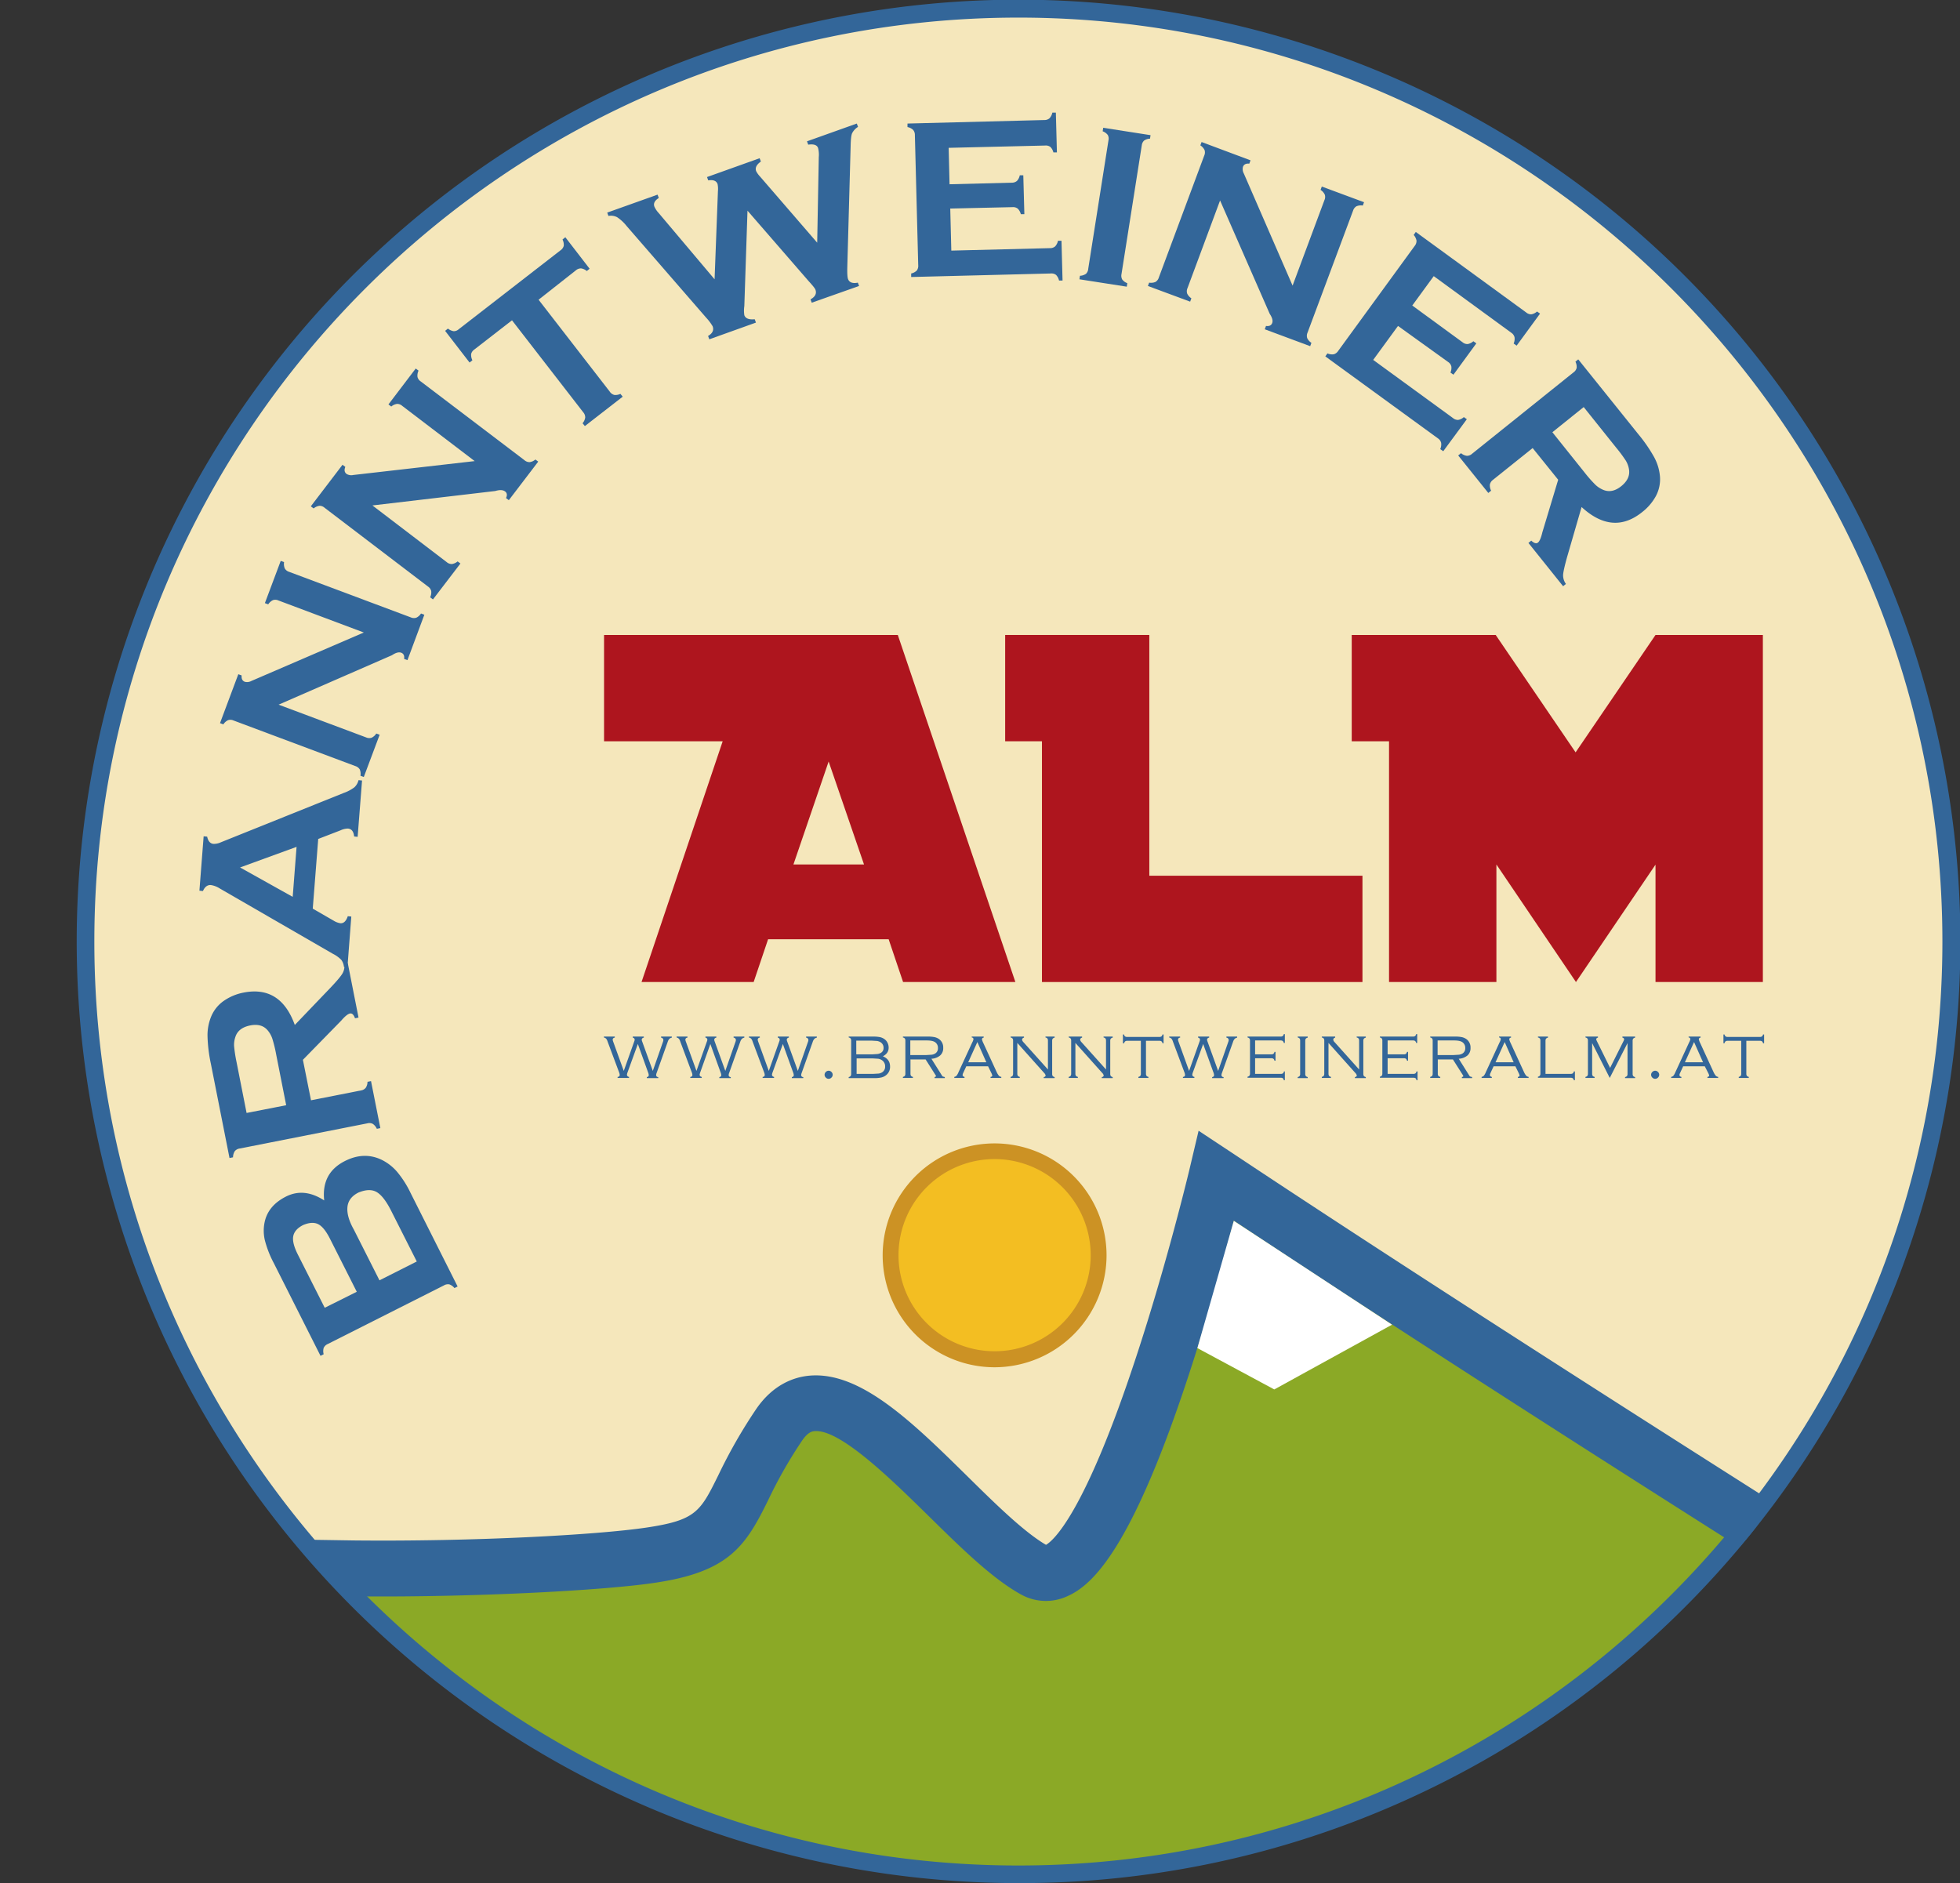 <svg id="Ebene_1" data-name="Ebene 1" xmlns="http://www.w3.org/2000/svg" viewBox="0 0 1113.6 1070"><rect x="0" y="0" width="1113.6" height="1070" fill="#333333" stroke="none"/><defs><style>.cls-1{fill:#369;}.cls-2{fill:none;}.cls-3{fill:#8ba926;}.cls-4{fill:#f5e7bb;}.cls-5{fill:#fff;}.cls-6{fill:#f3be22;}.cls-7{fill:#cc9224;}.cls-8{fill:#ae151e;}</style></defs><title>logo</title><ellipse class="cls-1" cx="586.5" cy="820" rx="432.2" ry="182.7" transform="translate(-20.1 14.7) rotate(-1.4)"/><path class="cls-2" d="M0,880.9l0.6-.2Z"/><path class="cls-3" d="M436.4,852.5a260.7,260.7,0,0,1,19.3-33.9c3.4-5,5.9-5.3,7-5.4,14.4-1.4,43.6,27.3,64.9,48.2,18.6,18.3,36.2,35.6,52.5,44.6a29,29,0,0,0,26.3,1c14.1-6.2,36.7-26.3,70-128.8,10.6-32.5,19.3-64.3,24.6-84.6,84.1,55.9,196.7,128,285,184-103,121.4-259.3,195.1-430.6,186.6A528.1,528.1,0,0,1,204.2,907.1c68.1,0.5,139.6-3.5,167.6-7.7C414.4,893.2,423.7,878.3,436.4,852.5Z"/><path class="cls-4" d="M681,642.5l-5.2,22c-0.1.5-12.7,53.2-30.3,106.6-29.4,89.5-47.2,104.4-51.2,106.7-12.5-7.3-28.8-23.3-44.6-38.9-31.4-30.9-61-60-90.1-57.2-8.3.8-20.3,4.8-30,19a291.7,291.7,0,0,0-21.5,37.6c-10.2,20.6-12.6,25.5-40.9,29.7s-98.5,8-166.1,7.3l-26-.4A528.1,528.1,0,0,1,52.3,508.7C66.8,216.4,315.5-8.9,607.9,5.7S1125.5,268.9,1111,561.3a527.5,527.5,0,0,1-105,291.4C913.4,793.9,791.3,715.8,699.9,655Z"/><path class="cls-5" d="M0.6,880.7l-0.6.2Z"/><polygon class="cls-5" points="790.9 752.7 724 789.5 680.3 766 701 693.7 790.9 752.7"/><path class="cls-6" d="M623,713.3a57.9,57.9,0,1,1-57.9-57.9A57.9,57.9,0,0,1,623,713.3"/><path class="cls-7" d="M565.1,776.9a63.6,63.6,0,1,1,63.6-63.6A63.7,63.7,0,0,1,565.1,776.9Zm0-118.3a54.6,54.6,0,1,0,54.6,54.6A54.7,54.7,0,0,0,565.1,658.6Z"/><path class="cls-1" d="M578.6,1070A535.1,535.1,0,0,1,370.4,42,535.1,535.1,0,0,1,786.9,1028,531.7,531.7,0,0,1,578.6,1070Zm0-1060c-289.5,0-525,235.5-525,525s235.5,525,525,525,525-235.5,525-525S868.1,10,578.6,10Z"/><path class="cls-1" d="M184.2,682.1q-1.7-15.6,11.8-22.4,10.7-5.4,20.6-.8a27.6,27.6,0,0,1,8.9,6.8,56.8,56.8,0,0,1,7.7,12L260,731l-1.8.9a6.5,6.5,0,0,0-2.9-2.1,4.4,4.4,0,0,0-3.1.6l-66,33.3a4.5,4.5,0,0,0-2.3,2.2,6.6,6.6,0,0,0,0,3.6l-1.8.9-26.6-52.8a59.1,59.1,0,0,1-5-12.8,23.7,23.7,0,0,1-.2-10.1q1.9-9.6,12.2-14.8T184.2,682.1ZM202.7,734l-15.1-29.9q-3.4-6.8-6.8-8.5t-8.6.5q-4.9,2.5-5.6,6.4t2.8,10.7l15.1,29.9Zm34.1-17.2-14.6-28.9q-4.1-8.1-8.1-10.5t-10.4.2q-5.8,2.9-6.3,8.3t3.6,12.7l14.6,28.9Z"/><path class="cls-1" d="M176.7,625.2l28.4-5.6a4.3,4.3,0,0,0,2.7-1.5,6.2,6.2,0,0,0,1-3.4l2-.4,5.3,26.7-2,.4a6.5,6.5,0,0,0-2.3-2.8,4.3,4.3,0,0,0-3.1-.3l-72.5,14.3a4.4,4.4,0,0,0-2.8,1.5,6.6,6.6,0,0,0-1,3.5l-2,.4-10.6-53.6a85.8,85.8,0,0,1-1.9-15.8,28.1,28.1,0,0,1,2-10.8,20.3,20.3,0,0,1,7.4-9.2,29.5,29.5,0,0,1,11.1-4.6q21-4.1,29.1,18.4l20.4-21.3q5.3-5.6,6.7-8a8.3,8.3,0,0,0,1-5.4l2-.4,6.1,30.9-2,.4q-1.1-3.1-2.9-2.7t-4.9,4l-21.8,22.3ZM162.6,628l-5.7-28.9a75,75,0,0,0-2.2-9,14.5,14.5,0,0,0-2.5-4.5q-3.5-4.3-10.2-2.9t-8.3,6.6a13.8,13.8,0,0,0-.7,5.1,80.6,80.6,0,0,0,1.4,9.1l5.7,28.9Z"/><path class="cls-1" d="M180.8,476.7l-3.1,39.6,11.8,6.8a10.2,10.2,0,0,0,3.9,1.5q2.8,0.2,4.2-4l2,0.2-2.2,28.8-2-.2a7.7,7.7,0,0,0-1.5-4,17.5,17.5,0,0,0-4.7-3.4l-64.4-37.2a12.8,12.8,0,0,0-5-1.9q-2.9-.2-4.5,3.4l-2-.2,2.4-30.9,2,0.2q0.8,3.8,3.5,4.1a9.4,9.4,0,0,0,4.3-.9l69.7-28a22.8,22.8,0,0,0,6.1-3.2,8.1,8.1,0,0,0,2.4-4.1l2,0.2-2.5,32-2-.2q-0.4-4.3-3.6-4.5a10.3,10.3,0,0,0-4.1,1Zm-12.3,4.5-32.1,11.7,29.9,16.7Z"/><path class="cls-1" d="M158.3,400.4L208,419a4.4,4.4,0,0,0,3.1.2,6.5,6.5,0,0,0,2.7-2.4l1.9,0.7-9,24-1.9-.7a6.5,6.5,0,0,0-.4-3.6,4.4,4.4,0,0,0-2.5-1.9l-69.2-25.9a4.3,4.3,0,0,0-3.1-.2,6.6,6.6,0,0,0-2.7,2.4l-1.9-.7,10.4-27.8,1.9,0.7q-0.3,2.8,1.8,3.6a5.2,5.2,0,0,0,3.8-.5l63.8-27.5-48.5-18.2a4.3,4.3,0,0,0-3.1-.2,6.6,6.6,0,0,0-2.7,2.4l-1.9-.7,9-24,1.9,0.7a6.6,6.6,0,0,0,.4,3.6,4.3,4.3,0,0,0,2.4,1.9l69.2,25.9a4.4,4.4,0,0,0,3.1.2,6.5,6.5,0,0,0,2.7-2.4l1.9,0.7-9.6,25.8-1.9-.7q0.4-2.7-1.6-3.5t-5.3,1.4Z"/><path class="cls-1" d="M211.6,287.2l42.2,32.2a4.4,4.4,0,0,0,2.9,1.1A6.5,6.5,0,0,0,260,319l1.6,1.2-15.6,20.4-1.6-1.2a6.5,6.5,0,0,0,.6-3.6,4.4,4.4,0,0,0-1.8-2.5l-58.8-44.8a4.3,4.3,0,0,0-2.9-1.1,6.6,6.6,0,0,0-3.3,1.5l-1.6-1.2,18-23.6,1.6,1.2q-1.1,2.6.7,4a5.2,5.2,0,0,0,3.8.6l69-7.9-41.2-31.4a4.3,4.3,0,0,0-2.9-1.1,6.5,6.5,0,0,0-3.3,1.5l-1.6-1.2,15.5-20.4,1.6,1.2a6.6,6.6,0,0,0-.6,3.6,4.3,4.3,0,0,0,1.8,2.5L298,261.5a4.4,4.4,0,0,0,2.9,1.1,6.5,6.5,0,0,0,3.3-1.5l1.6,1.2-16.7,21.9-1.6-1.2q1.2-2.5-.6-3.8t-5.5-.2Z"/><path class="cls-1" d="M306,170.3l40.5,52.3a4.4,4.4,0,0,0,2.5,1.8,6.5,6.5,0,0,0,3.5-.6l1.3,1.6-21.5,16.7-1.3-1.6a6.5,6.5,0,0,0,1.5-3.3,4.4,4.4,0,0,0-1.1-2.9L290.9,182l-21.4,16.6a4.4,4.4,0,0,0-1.8,2.5,6.5,6.5,0,0,0,.7,3.6l-1.6,1.3L252.9,188l1.6-1.3a7,7,0,0,0,3.3,1.5,4.2,4.2,0,0,0,2.8-1.1l57.9-44.9a4.5,4.5,0,0,0,1.8-2.5,6.5,6.5,0,0,0-.7-3.6l1.6-1.3,13.8,17.9-1.6,1.3a6.5,6.5,0,0,0-3.3-1.5,4.5,4.5,0,0,0-2.9,1.1Z"/><path class="cls-1" d="M424.7,119.7l-1.8,54.2a17.6,17.6,0,0,0,0,5.2q1,2.8,5.9,2.3l0.7,1.9L403,192.8l-0.7-1.9q3.8-2.2,2.6-5.5a27.2,27.2,0,0,0-3.6-4.8L356,128.4a23.2,23.2,0,0,0-5.4-5,7.7,7.7,0,0,0-4.9-.7l-0.7-1.9,28.6-10.2,0.7,1.9q-3.5,2.2-2.5,4.9a13.3,13.3,0,0,0,2.4,3.6L406,158.7l1.9-50a14.2,14.2,0,0,0-.2-4.1q-1-2.8-5.3-2.1l-0.7-1.9,29.9-10.7,0.7,1.9q-3.7,2.6-2.7,5.4a13.4,13.4,0,0,0,2.3,3.2l32.4,37.5,0.9-48.6a15.5,15.5,0,0,0-.4-5.2q-0.9-2.6-5.6-1.9l-0.7-1.9,28.3-10.1,0.7,1.9a9,9,0,0,0-3.4,3.7q-0.7,1.7-.8,7.2l-1.9,69.1q-0.1,4.9.4,6.4,1.1,3,5.6,2.1l0.7,1.9L461.2,172l-0.7-1.9q4-2.2,2.8-5.5-0.4-1.1-3.8-4.8Z"/><path class="cls-1" d="M539.9,118.5l0.6,23.9,56.1-1.4a4.3,4.3,0,0,0,2.9-1,6.6,6.6,0,0,0,1.6-3.2h2l0.6,22.6h-2a6.5,6.5,0,0,0-1.7-3.2,4.3,4.3,0,0,0-3-.8l-79.3,2v-2a6.5,6.5,0,0,0,3.2-1.7,4.4,4.4,0,0,0,.8-3l-1.9-73.9a4.4,4.4,0,0,0-1-3,6.5,6.5,0,0,0-3.2-1.6v-2l77.8-2a4.3,4.3,0,0,0,2.9-1,6.7,6.7,0,0,0,1.6-3.2h2l0.6,22.6h-2a6.6,6.6,0,0,0-1.7-3.1,4.3,4.3,0,0,0-3-.8L539,84l0.5,20.7,35.4-.9a4.3,4.3,0,0,0,2.9-1,6.5,6.5,0,0,0,1.6-3.2h2l0.6,22.1h-2a6.7,6.7,0,0,0-1.7-3.1,4.2,4.2,0,0,0-3-.9Z"/><path class="cls-1" d="M618.3,152.7l11.5-73a4.3,4.3,0,0,0-.4-3,6.5,6.5,0,0,0-2.9-2.1l0.3-2,26.9,4.2-0.3,2a6.1,6.1,0,0,0-3.4,1.1,4.5,4.5,0,0,0-1.3,2.8l-11.5,73a4.5,4.5,0,0,0,.4,3.1,6.2,6.2,0,0,0,2.9,2.1l-0.3,2-26.9-4.2,0.3-2a6.5,6.5,0,0,0,3.4-1.1A4.4,4.4,0,0,0,618.3,152.7Z"/><path class="cls-1" d="M693.2,113.9l-18.5,49.8a4.4,4.4,0,0,0-.2,3.1,6.5,6.5,0,0,0,2.4,2.7l-0.7,1.9-24-8.9,0.7-1.9a6.5,6.5,0,0,0,3.6-.4,4.4,4.4,0,0,0,1.9-2.5l25.8-69.3a4.3,4.3,0,0,0,.2-3.1,6.6,6.6,0,0,0-2.4-2.7l0.7-1.9,27.8,10.4-0.7,1.9q-2.8-.3-3.6,1.8a5.2,5.2,0,0,0,.5,3.8l27.7,63.7,18.1-48.6a4.3,4.3,0,0,0,.2-3.1,6.6,6.6,0,0,0-2.4-2.7l0.7-1.9,24,8.9-0.7,1.9a6.6,6.6,0,0,0-3.6.4,4.3,4.3,0,0,0-1.9,2.4L742.9,189a4.4,4.4,0,0,0-.2,3.1,6.5,6.5,0,0,0,2.4,2.7l-0.7,1.9-25.8-9.6,0.7-1.9q2.7,0.4,3.5-1.6t-1.4-5.3Z"/><path class="cls-1" d="M794.3,185.2l-14.1,19.3,45.4,33.1a4.3,4.3,0,0,0,2.9,1,6.6,6.6,0,0,0,3.2-1.6l1.7,1.2L820,256.4l-1.7-1.2a6.6,6.6,0,0,0,.5-3.6,4.3,4.3,0,0,0-1.8-2.5L753,202.5l1.2-1.7a6.5,6.5,0,0,0,3.6.5,4.4,4.4,0,0,0,2.5-1.9l43.5-59.7a4.4,4.4,0,0,0,1-3,6.6,6.6,0,0,0-1.6-3.2l1.2-1.7,62.8,45.8a4.3,4.3,0,0,0,2.9,1,6.7,6.7,0,0,0,3.2-1.6l1.7,1.2-13.3,18.2-1.7-1.2a6.6,6.6,0,0,0,.5-3.6,4.3,4.3,0,0,0-1.8-2.5l-44.1-32.2-12.2,16.7,28.6,20.9a4.3,4.3,0,0,0,2.9,1,6.6,6.6,0,0,0,3.2-1.6l1.7,1.2-13,17.8-1.7-1.2a6.7,6.7,0,0,0,.5-3.5,4.2,4.2,0,0,0-1.8-2.5Z"/><path class="cls-1" d="M870.8,254.6l-22.6,18.1a4.4,4.4,0,0,0-1.7,2.6,6.2,6.2,0,0,0,.7,3.5l-1.6,1.3-17.1-21.3,1.6-1.3a6.5,6.5,0,0,0,3.3,1.5,4.3,4.3,0,0,0,2.9-1.1l57.7-46.3a4.4,4.4,0,0,0,1.8-2.6,6.6,6.6,0,0,0-.7-3.5l1.6-1.3,34.2,42.6a85.8,85.8,0,0,1,9,13.1,28.1,28.1,0,0,1,3.2,10.5,20.3,20.3,0,0,1-2.3,11.5A29.4,29.4,0,0,1,933,291q-16.7,13.4-34.4-2.9l-8.2,28.3q-2.1,7.5-2.3,10.2a8.3,8.3,0,0,0,1.6,5.2l-1.6,1.3-19.7-24.6,1.6-1.3q2.4,2.2,3.8,1.1t2.5-5.8l9-29.9Zm11.2-9,18.4,23a74.9,74.9,0,0,0,6.1,6.9,14.6,14.6,0,0,0,4.3,2.8q5.1,2.2,10.4-2.1t4.3-9.7a13.8,13.8,0,0,0-1.8-4.8,80.7,80.7,0,0,0-5.5-7.4l-18.4-23Z"/><path class="cls-1" d="M362.4,593.2l-5.8,16a6.4,6.4,0,0,0-.4,1.5,1.3,1.3,0,0,0,1.2,1.2v0.6h-6.5v-0.6a1.1,1.1,0,0,0,1.2-1.1,5.2,5.2,0,0,0-.4-1.6l-6.5-17.4a4.9,4.9,0,0,0-.8-1.6,2.9,2.9,0,0,0-1.3-.7V589h6.2v0.6a1.2,1.2,0,0,0-1.2,1.1,4.6,4.6,0,0,0,.3,1.2l6,16.6,5.9-16.6a4.1,4.1,0,0,0,.3-1.1,1.2,1.2,0,0,0-1.1-1.2V589h6.3v0.6a1.3,1.3,0,0,0-1.2,1.1,3.7,3.7,0,0,0,.3,1.2l6,16.6,5.8-16.6a3.1,3.1,0,0,0,.2-1,1.4,1.4,0,0,0-1.3-1.3V589h6.1v0.6a2.8,2.8,0,0,0-1.4.7,4.4,4.4,0,0,0-.9,1.6l-6.3,17.7a3.9,3.9,0,0,0-.3,1.2,1.1,1.1,0,0,0,1.2,1.2v0.6h-6.5v-0.6a1.1,1.1,0,0,0,1.1-1.1,5.5,5.5,0,0,0-.4-1.6Z"/><path class="cls-1" d="M403.6,593.2l-5.7,16a6.4,6.4,0,0,0-.4,1.5,1.3,1.3,0,0,0,1.2,1.2v0.6h-6.5v-0.6a1.1,1.1,0,0,0,1.2-1.1,5.2,5.2,0,0,0-.4-1.6l-6.5-17.4a5,5,0,0,0-.8-1.6,2.9,2.9,0,0,0-1.3-.7V589h6.2v0.6a1.2,1.2,0,0,0-1.2,1.1,4.6,4.6,0,0,0,.3,1.2l6,16.6,5.9-16.6a4.1,4.1,0,0,0,.3-1.1,1.2,1.2,0,0,0-1.1-1.2V589H407v0.6a1.3,1.3,0,0,0-1.2,1.1,3.8,3.8,0,0,0,.3,1.2l6,16.6,5.8-16.6a3.1,3.1,0,0,0,.2-1,1.4,1.4,0,0,0-1.3-1.3V589h6.1v0.6a2.8,2.8,0,0,0-1.4.7,4.4,4.4,0,0,0-.9,1.6l-6.3,17.7a3.9,3.9,0,0,0-.3,1.2,1.1,1.1,0,0,0,1.2,1.2v0.6h-6.5v-0.6a1.1,1.1,0,0,0,1.1-1.1,5.5,5.5,0,0,0-.4-1.6Z"/><path class="cls-1" d="M444.8,593.2l-5.8,16a6.4,6.4,0,0,0-.4,1.5,1.3,1.3,0,0,0,1.2,1.2v0.6h-6.5v-0.6a1.1,1.1,0,0,0,1.2-1.1,5.2,5.2,0,0,0-.4-1.6l-6.5-17.4a5,5,0,0,0-.8-1.6,2.9,2.9,0,0,0-1.3-.7V589h6.2v0.6a1.2,1.2,0,0,0-1.2,1.1,4.6,4.6,0,0,0,.3,1.2l6,16.6,5.9-16.6a4.1,4.1,0,0,0,.3-1.1,1.2,1.2,0,0,0-1.1-1.2V589h6.3v0.6a1.3,1.3,0,0,0-1.2,1.1,3.8,3.8,0,0,0,.3,1.2l6,16.6,5.8-16.6a3.1,3.1,0,0,0,.2-1,1.4,1.4,0,0,0-1.3-1.3V589h6.1v0.6a2.8,2.8,0,0,0-1.4.7,4.4,4.4,0,0,0-.9,1.6l-6.3,17.7a3.9,3.9,0,0,0-.3,1.2,1.1,1.1,0,0,0,1.2,1.2v0.6h-6.5v-0.6a1.1,1.1,0,0,0,1.1-1.1,5.5,5.5,0,0,0-.4-1.6Z"/><path class="cls-1" d="M470.8,608.4a2.2,2.2,0,0,1,1.6.7,2.2,2.2,0,0,1,.7,1.6,2.2,2.2,0,0,1-.7,1.6,2.2,2.2,0,0,1-1.6.7,2.2,2.2,0,0,1-1.6-.7,2.2,2.2,0,0,1-.7-1.6,2.2,2.2,0,0,1,.7-1.6A2.3,2.3,0,0,1,470.8,608.4Z"/><path class="cls-1" d="M501.6,600.2q4.1,1.7,4.1,5.8a5.9,5.9,0,0,1-2.1,4.8,6.8,6.8,0,0,1-2.7,1.4,16.9,16.9,0,0,1-4.1.4H482.2v-0.6a1.9,1.9,0,0,0,1.1-.6,2.1,2.1,0,0,0,.3-1.2V591.3a2.1,2.1,0,0,0-.3-1.2,2,2,0,0,0-1.1-.6V589h14.1a18.2,18.2,0,0,1,3.6.3,6.7,6.7,0,0,1,2.4,1,5.4,5.4,0,0,1,1.9,2.1,6.2,6.2,0,0,1,.7,2.9Q504.9,598.5,501.6,600.2Zm-15-1.1h8.9l3.1-.2a5.2,5.2,0,0,0,1.8-.6,3.1,3.1,0,0,0,1.6-2.9,3.6,3.6,0,0,0-1.9-3.3,5.4,5.4,0,0,0-1.8-.6l-3.1-.2h-8.7V599Zm0,11.1H496l3.3-.2a5.2,5.2,0,0,0,1.9-.7,3.7,3.7,0,0,0,1.7-3.3,4.1,4.1,0,0,0-2-3.7,5.3,5.3,0,0,0-1.9-.7l-3.2-.2h-9.1v8.9Z"/><path class="cls-1" d="M517.3,601.8v8.3a2.1,2.1,0,0,0,.3,1.2,1.9,1.9,0,0,0,1.1.6v0.6H513v-0.6a1.9,1.9,0,0,0,1.1-.6,2.2,2.2,0,0,0,.3-1.2V591.3a2.1,2.1,0,0,0-.3-1.2,2,2,0,0,0-1.1-.6V589h14a18.3,18.3,0,0,1,3.9.3,7.1,7.1,0,0,1,2.6,1.1,5.8,5.8,0,0,1,2.4,5,5.5,5.5,0,0,1-1.7,4.3,8.4,8.4,0,0,1-5,1.9l5.9,9.4a2,2,0,0,0,.6.7l1.1,0.3v0.6H531v-0.6q0.8-.2.8-0.5a2.6,2.6,0,0,0-.5-1l-5.4-8.5h-8.5Zm0-2.3h8.9l3.2-.2a5.4,5.4,0,0,0,1.8-.6,3.4,3.4,0,0,0,1.7-3.2,3.8,3.8,0,0,0-1.6-3.3q-1.4-1-4.8-1h-9.3v8.3Z"/><path class="cls-1" d="M561.4,605.9H549l-1.8,3.9a3,3,0,0,0-.3,1.1,1.2,1.2,0,0,0,1.1,1v0.6h-5.8v-0.6a2.2,2.2,0,0,0,1.3-.7,8,8,0,0,0,1.1-2l7.8-16.9a5.8,5.8,0,0,0,.7-1.9,1,1,0,0,0-1-.9V589h6.8v0.6a1,1,0,0,0-1,.9,9.1,9.1,0,0,0,.8,2.2l7.5,16.3a9.8,9.8,0,0,0,1.3,2.2,2.3,2.3,0,0,0,1.4.7v0.6h-6.1v-0.6a1,1,0,0,0,1-.7,5.6,5.6,0,0,0-.5-1.4Zm-1-2.3-5.1-11.5-5.2,11.5h10.3Z"/><path class="cls-1" d="M578,592.6v17.5a2.2,2.2,0,0,0,.3,1.2,1.9,1.9,0,0,0,1.1.6v0.6h-5.2v-0.6a1.9,1.9,0,0,0,1.1-.6,2.2,2.2,0,0,0,.3-1.2V591.3a2.1,2.1,0,0,0-.3-1.2,2,2,0,0,0-1.1-.6V589h7.6v0.6a1.3,1.3,0,0,0-1.1,1.1,2.5,2.5,0,0,0,.8,1.5l13.9,15.5V591.3a2.1,2.1,0,0,0-.3-1.2,2,2,0,0,0-1.1-.6V589h5.2v0.6a2,2,0,0,0-1.1.6,2.1,2.1,0,0,0-.3,1.2v18.8a2.2,2.2,0,0,0,.3,1.2,1.9,1.9,0,0,0,1.1.6v0.6h-6.2v-0.6a1.1,1.1,0,0,0,1.1-.9,3.4,3.4,0,0,0-1-1.6Z"/><path class="cls-1" d="M611,592.6v17.5a2.2,2.2,0,0,0,.3,1.2,1.9,1.9,0,0,0,1.1.6v0.6h-5.2v-0.6a1.9,1.9,0,0,0,1.1-.6,2.2,2.2,0,0,0,.3-1.2V591.3a2.1,2.1,0,0,0-.3-1.2,2,2,0,0,0-1.1-.6V589h7.6v0.6a1.3,1.3,0,0,0-1.1,1.1,2.5,2.5,0,0,0,.8,1.5l13.9,15.5V591.3a2.1,2.1,0,0,0-.3-1.2,2,2,0,0,0-1.1-.6V589h5.2v0.6a2,2,0,0,0-1.1.6,2.1,2.1,0,0,0-.3,1.2v18.8a2.2,2.2,0,0,0,.3,1.2,1.9,1.9,0,0,0,1.1.6v0.6h-6.2v-0.6a1.1,1.1,0,0,0,1.1-.9,3.4,3.4,0,0,0-1-1.6Z"/><path class="cls-1" d="M651.1,591.4v18.7a2.2,2.2,0,0,0,.3,1.2,1.9,1.9,0,0,0,1.1.6v0.6h-5.7v-0.6a1.9,1.9,0,0,0,1.1-.6,2.1,2.1,0,0,0,.3-1.2V591.4h-7.7a2.1,2.1,0,0,0-1.2.3,1.9,1.9,0,0,0-.6,1.1H638v-5h0.6a2,2,0,0,0,.6,1.1,2.1,2.1,0,0,0,1.2.3h18.3a2.1,2.1,0,0,0,1.2-.3,2,2,0,0,0,.6-1.1h0.6v5h-0.6a1.9,1.9,0,0,0-.6-1.1,2.1,2.1,0,0,0-1.2-.3h-7.7Z"/><path class="cls-1" d="M683.6,593.2l-5.8,16a6.4,6.4,0,0,0-.4,1.5,1.3,1.3,0,0,0,1.2,1.2v0.6h-6.5v-0.6a1.1,1.1,0,0,0,1.2-1.1,5.2,5.2,0,0,0-.4-1.6l-6.5-17.4a5,5,0,0,0-.8-1.6,2.9,2.9,0,0,0-1.3-.7V589h6.2v0.6a1.2,1.2,0,0,0-1.2,1.1,4.6,4.6,0,0,0,.3,1.2l6,16.6,5.9-16.6a4.1,4.1,0,0,0,.3-1.1,1.2,1.2,0,0,0-1.1-1.2V589H687v0.6a1.3,1.3,0,0,0-1.2,1.1,3.8,3.8,0,0,0,.3,1.2l6,16.6,5.8-16.6a3.1,3.1,0,0,0,.2-1,1.4,1.4,0,0,0-1.3-1.3V589h6.1v0.6a2.8,2.8,0,0,0-1.4.7,4.4,4.4,0,0,0-.9,1.6l-6.3,17.7a3.9,3.9,0,0,0-.3,1.2,1.1,1.1,0,0,0,1.2,1.2v0.6h-6.5v-0.6a1.1,1.1,0,0,0,1.1-1.1,5.5,5.5,0,0,0-.4-1.6Z"/><path class="cls-1" d="M713.1,601.5v8.7h14.5a2.2,2.2,0,0,0,1.3-.3,1.8,1.8,0,0,0,.6-1.1H730v5h-0.6a1.9,1.9,0,0,0-.5-1.1,2.1,2.1,0,0,0-1.2-.3H708.8v-0.6a1.9,1.9,0,0,0,1.1-.6,2.2,2.2,0,0,0,.3-1.2V591.3a2.1,2.1,0,0,0-.3-1.2,2,2,0,0,0-1.1-.6V589h18.8a2.1,2.1,0,0,0,1.2-.3,1.9,1.9,0,0,0,.6-1.1h0.6v5h-0.6a1.9,1.9,0,0,0-.6-1.1,2.1,2.1,0,0,0-1.2-.3H713.1v7.9h9.2a2.1,2.1,0,0,0,1.2-.3,1.9,1.9,0,0,0,.6-1.1h0.6v5h-0.6a1.9,1.9,0,0,0-.6-1.1,2.1,2.1,0,0,0-1.2-.3h-9.2Z"/><path class="cls-1" d="M738.7,610.1V591.3a2.1,2.1,0,0,0-.3-1.2,2,2,0,0,0-1.1-.6V589H743v0.6a2,2,0,0,0-1.1.6,2.1,2.1,0,0,0-.3,1.2v18.8a2.1,2.1,0,0,0,.3,1.2,1.9,1.9,0,0,0,1.1.6v0.6h-5.7v-0.6a1.9,1.9,0,0,0,1.1-.6A2.1,2.1,0,0,0,738.7,610.1Z"/><path class="cls-1" d="M754.8,592.6v17.5a2.2,2.2,0,0,0,.3,1.2,1.9,1.9,0,0,0,1.1.6v0.6H751v-0.6a1.9,1.9,0,0,0,1.1-.6,2.2,2.2,0,0,0,.3-1.2V591.3a2.1,2.1,0,0,0-.3-1.2,2,2,0,0,0-1.1-.6V589h7.6v0.6a1.3,1.3,0,0,0-1.1,1.1,2.5,2.5,0,0,0,.8,1.5l13.9,15.5V591.3a2.1,2.1,0,0,0-.3-1.2,2,2,0,0,0-1.1-.6V589h5.2v0.6a2,2,0,0,0-1.1.6,2.1,2.1,0,0,0-.3,1.2v18.8a2.2,2.2,0,0,0,.3,1.2,1.9,1.9,0,0,0,1.1.6v0.6h-6.2v-0.6a1.1,1.1,0,0,0,1.1-.9,3.4,3.4,0,0,0-1-1.6Z"/><path class="cls-1" d="M788.4,601.5v8.7h14.5a2.2,2.2,0,0,0,1.3-.3,1.8,1.8,0,0,0,.6-1.1h0.6v5h-0.6a1.9,1.9,0,0,0-.5-1.1,2.1,2.1,0,0,0-1.2-.3H784v-0.6a1.9,1.9,0,0,0,1.1-.6,2.2,2.2,0,0,0,.3-1.2V591.3a2.1,2.1,0,0,0-.3-1.2,2,2,0,0,0-1.1-.6V589h18.8a2.1,2.1,0,0,0,1.2-.3,1.9,1.9,0,0,0,.6-1.1h0.6v5h-0.6a1.9,1.9,0,0,0-.6-1.1,2.1,2.1,0,0,0-1.2-.3H788.4v7.9h9.2a2.1,2.1,0,0,0,1.2-.3,1.9,1.9,0,0,0,.6-1.1h0.6v5h-0.6a1.9,1.9,0,0,0-.6-1.1,2.1,2.1,0,0,0-1.2-.3h-9.2Z"/><path class="cls-1" d="M816.9,601.8v8.3a2.1,2.1,0,0,0,.3,1.2,1.9,1.9,0,0,0,1.1.6v0.6h-5.7v-0.6a1.9,1.9,0,0,0,1.1-.6,2.2,2.2,0,0,0,.3-1.2V591.3a2.1,2.1,0,0,0-.3-1.2,2,2,0,0,0-1.1-.6V589h14a18.3,18.3,0,0,1,3.9.3,7.1,7.1,0,0,1,2.6,1.1,5.8,5.8,0,0,1,2.4,5,5.5,5.5,0,0,1-1.7,4.3,8.4,8.4,0,0,1-5,1.9l5.9,9.4a2,2,0,0,0,.6.7l1.1,0.3v0.6h-5.8v-0.6q0.8-.2.8-0.5a2.6,2.6,0,0,0-.5-1l-5.4-8.5h-8.5Zm0-2.3h8.9l3.2-.2a5.4,5.4,0,0,0,1.8-.6,3.4,3.4,0,0,0,1.7-3.2,3.8,3.8,0,0,0-1.6-3.3q-1.4-1-4.8-1h-9.3v8.3Z"/><path class="cls-1" d="M861,605.9H848.6l-1.8,3.9a3,3,0,0,0-.3,1.1,1.2,1.2,0,0,0,1.1,1v0.6h-5.8v-0.6a2.2,2.2,0,0,0,1.3-.7,8,8,0,0,0,1.1-2l7.8-16.9a5.8,5.8,0,0,0,.7-1.9,1,1,0,0,0-1-.9V589h6.8v0.6a1,1,0,0,0-1,.9,9.1,9.1,0,0,0,.8,2.2l7.5,16.3a9.8,9.8,0,0,0,1.3,2.2,2.3,2.3,0,0,0,1.4.7v0.6h-6.1v-0.6a1,1,0,0,0,1-.7,5.6,5.6,0,0,0-.5-1.4Zm-1-2.3-5.1-11.5-5.2,11.5H860Z"/><path class="cls-1" d="M878.1,610.2h14.3a2.2,2.2,0,0,0,1.2-.3,1.9,1.9,0,0,0,.6-1.1h0.6v5h-0.6a1.9,1.9,0,0,0-.6-1.1,2.1,2.1,0,0,0-1.2-.3H873.8v-0.6a1.9,1.9,0,0,0,1.1-.6,2.1,2.1,0,0,0,.3-1.2V591.3a2.1,2.1,0,0,0-.3-1.2,2,2,0,0,0-1.1-.6V589h5.7v0.6a2,2,0,0,0-1.1.6,2.1,2.1,0,0,0-.3,1.2v18.9Z"/><path class="cls-1" d="M914.6,612.5l-10-19.8v17.4a2.1,2.1,0,0,0,.3,1.2,1.9,1.9,0,0,0,1.1.6v0.6h-5.2v-0.6a1.9,1.9,0,0,0,1.1-.6,2.1,2.1,0,0,0,.3-1.2V591.3a2.1,2.1,0,0,0-.3-1.2,2,2,0,0,0-1.1-.6V589h7.1v0.6a1.1,1.1,0,0,0-1,.9,4.8,4.8,0,0,0,.5,1.3l7.4,15,7.5-15a4.1,4.1,0,0,0,.5-1.3,1.1,1.1,0,0,0-1-.9V589h7.2v0.6a1.9,1.9,0,0,0-1.1.6,2.1,2.1,0,0,0-.3,1.2v18.8a2.1,2.1,0,0,0,.3,1.2,1.9,1.9,0,0,0,1.1.6v0.6h-5.7v-0.6a1.9,1.9,0,0,0,1.1-.6,2.1,2.1,0,0,0,.3-1.2V592.7Z"/><path class="cls-1" d="M940.4,608.4a2.2,2.2,0,0,1,1.6.7,2.2,2.2,0,0,1,.7,1.6,2.2,2.2,0,0,1-.7,1.6,2.2,2.2,0,0,1-1.6.7,2.2,2.2,0,0,1-1.6-.7,2.2,2.2,0,0,1-.7-1.6,2.2,2.2,0,0,1,.7-1.6A2.3,2.3,0,0,1,940.4,608.4Z"/><path class="cls-1" d="M968.6,605.9H956.3l-1.8,3.9a3,3,0,0,0-.3,1.1,1.2,1.2,0,0,0,1.1,1v0.6h-5.8v-0.6a2.2,2.2,0,0,0,1.3-.7,8,8,0,0,0,1.1-2l7.8-16.9a5.8,5.8,0,0,0,.7-1.9,1,1,0,0,0-1-.9V589h6.8v0.6a1,1,0,0,0-1,.9,9.1,9.1,0,0,0,.8,2.2l7.5,16.3a9.8,9.8,0,0,0,1.3,2.2,2.3,2.3,0,0,0,1.4.7v0.6h-6.1v-0.6a1,1,0,0,0,1-.7,5.6,5.6,0,0,0-.5-1.4Zm-1-2.3-5.1-11.5-5.2,11.5h10.3Z"/><path class="cls-1" d="M992.2,591.4v18.7a2.2,2.2,0,0,0,.3,1.2,1.9,1.9,0,0,0,1.1.6v0.6h-5.7v-0.6a1.9,1.9,0,0,0,1.1-.6,2.1,2.1,0,0,0,.3-1.2V591.4h-7.7a2.1,2.1,0,0,0-1.2.3,1.9,1.9,0,0,0-.6,1.1h-0.6v-5h0.6a2,2,0,0,0,.6,1.1,2.1,2.1,0,0,0,1.2.3h18.3a2.1,2.1,0,0,0,1.2-.3,2,2,0,0,0,.6-1.1h0.6v5h-0.6a1.9,1.9,0,0,0-.6-1.1,2.1,2.1,0,0,0-1.2-.3h-7.7Z"/><path class="cls-2" d="M342.8,424.8c-10.5-32.5-42.9-48.4-66-12"/><path class="cls-2" d="M348.8,778.9h-8.5c42.3,12.2,85.9,18.3,131.5,21.1,30.4,1.8,55,12.1,84,15"/><path class="cls-2" d="M240.8,613.9h150"/><path class="cls-8" d="M576.9,558H513.1l-8.2-24.3H436.4L428.2,558H364.5l46.1-136.8H343.2V360.8H510.1Zm-86-66.8-20.1-58.5-20,58.5h40.2Z"/><path class="cls-8" d="M774.1,558H592V421.2H571.1V360.8H653V497.6H774.1V558Z"/><path class="cls-8" d="M1001.6,558h-61V491.3L895.4,558l-45.2-66.8V558h-61V421.2H768V360.8h81.8l45.4,66.7,45.4-66.7h61V558Z"/></svg>
